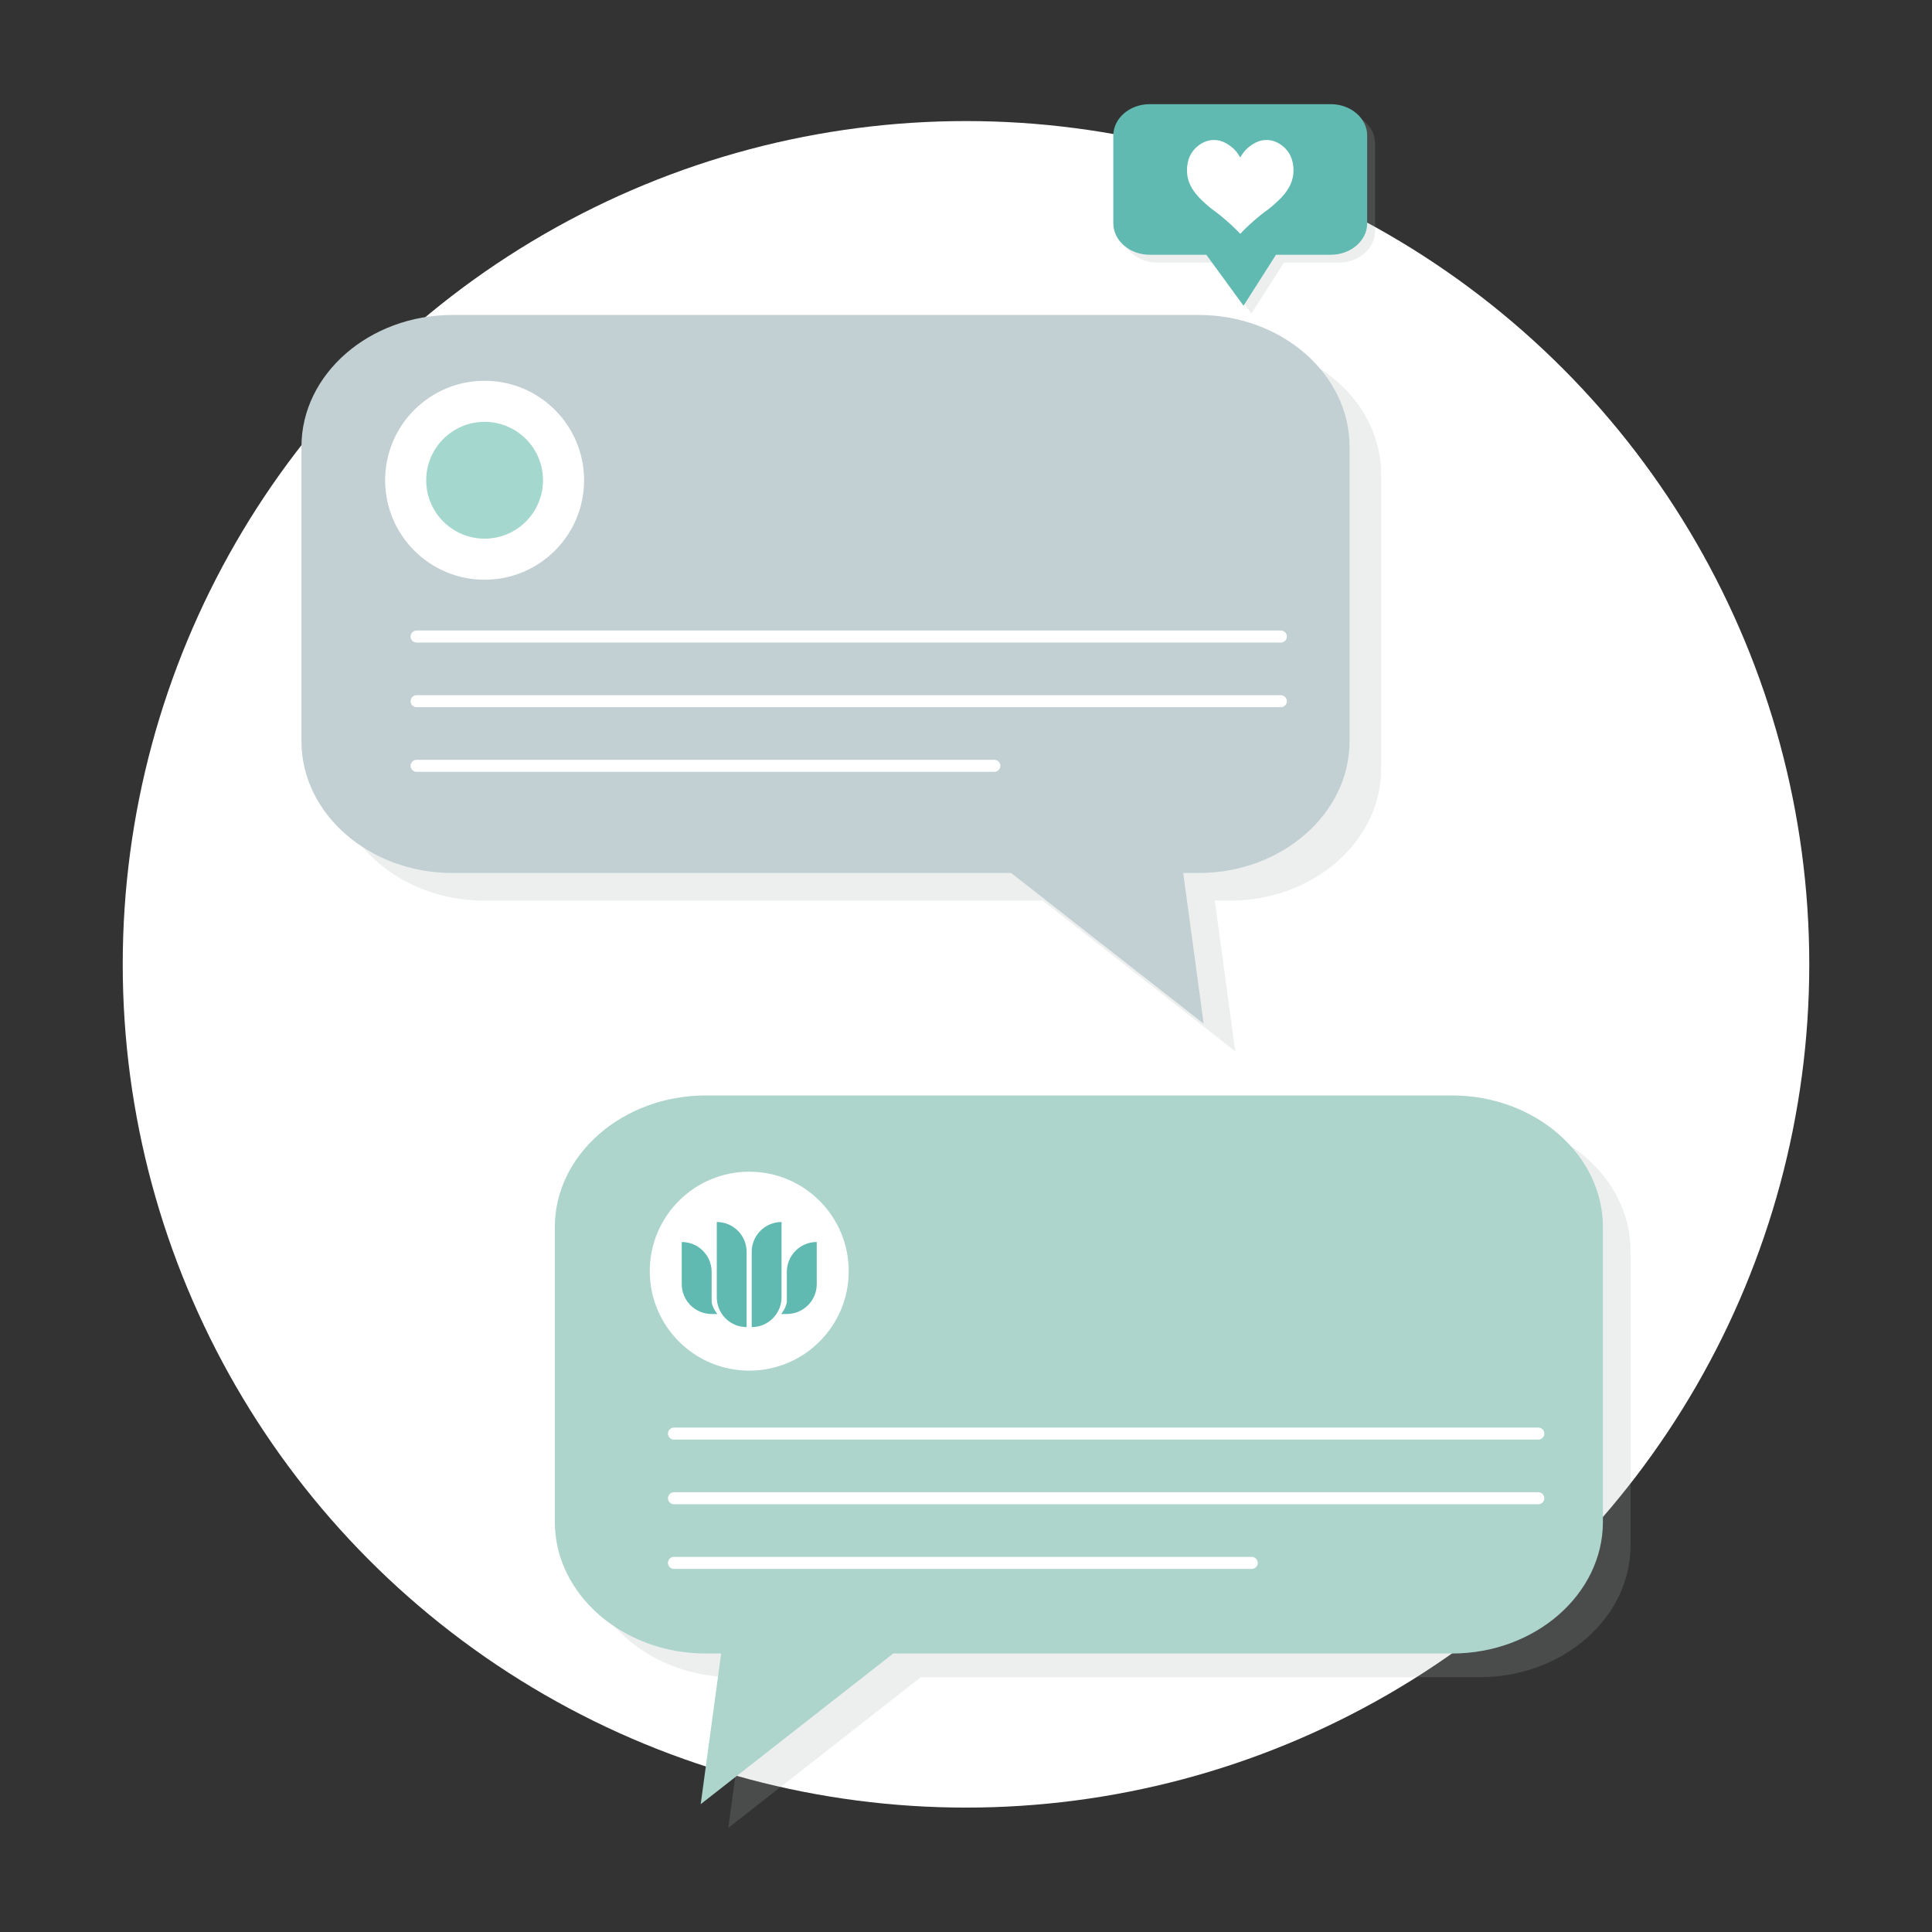 <?xml version="1.0" encoding="UTF-8"?>
<svg id="a" data-name="Layer 1" xmlns="http://www.w3.org/2000/svg" width="500" height="500" viewBox="0 0 500 500">
  <rect x="0" y="0" width="500" height="500" fill="#333333" stroke="none"/>
  <defs>
    <style>
      .b {
        fill: #c2d0d3;
      }

      .c {
        fill: #fff;
      }

      .d {
        fill: #61bab1;
      }

      .e {
        fill: #a6b1af;
        opacity: .2;
      }

      .f {
        fill: #add5cc;
      }

      .g {
        fill: none;
        stroke: #fff;
        stroke-linecap: round;
        stroke-miterlimit: 10;
        stroke-width: 3.11px;
      }

      .h {
        fill: #a4d7cd;
      }
    </style>
  </defs>
  <circle class="c" cx="250" cy="249.568" r="218.237"/>
  <path class="e" d="M299.593,28.998h46.852c5.182,0,9.421,3.65,9.421,8.111v22.753c0,4.461-4.239,8.111-9.421,8.111h-14.176c-2.8,4.396-5.6,8.791-8.4,13.187-3.212-4.396-6.423-8.791-9.635-13.187h-14.641c-5.182,0-9.422-3.65-9.422-8.111v-22.753c0-4.461,4.24-8.111,9.422-8.111Z"/>
  <path class="e" d="M125.234,88.658h193.155c21.475,0,39.045,15.327,39.045,34.06v76.302c0,18.733-17.571,34.06-39.045,34.06h-4.002c1.764,12.997,3.528,25.993,5.292,38.99-16.608-12.997-33.216-25.993-49.824-38.99H125.234c-21.475,0-39.045-15.327-39.045-34.06v-76.302c0-18.733,17.571-34.06,39.045-34.06Z"/>
  <path class="e" d="M382.936,289.632h-193.155c-21.475,0-39.045,15.327-39.045,34.06v76.302c0,18.733,17.571,34.06,39.045,34.06h4.002c-1.764,12.997-3.528,25.993-5.292,38.99,16.608-12.997,33.216-25.993,49.824-38.99h144.621c21.475,0,39.045-15.327,39.045-34.06v-76.302c0-18.733-17.571-34.06-39.045-34.06Z"/>
  <path class="b" d="M117.064,81.509h193.155c21.475,0,39.045,15.327,39.045,34.06v76.302c0,18.733-17.571,34.06-39.045,34.06h-4.002c1.764,12.997,3.528,25.993,5.292,38.99-16.608-12.997-33.216-25.993-49.824-38.99H117.064c-21.475,0-39.045-15.327-39.045-34.06v-76.302c0-18.733,17.571-34.06,39.045-34.06Z"/>
  <path class="d" d="M297.55,26.956h46.852c5.182,0,9.421,3.65,9.421,8.111v22.753c0,4.461-4.239,8.111-9.421,8.111h-14.176c-2.8,4.396-5.6,8.791-8.4,13.187-3.212-4.396-6.423-8.791-9.635-13.187h-14.641c-5.182,0-9.422-3.65-9.422-8.111v-22.753c0-4.461,4.24-8.111,9.422-8.111Z"/>
  <path class="c" d="M323.462,37.851c.674-.502,2.213-1.648,4.385-1.623,2.66.03,4.434,1.788,4.972,2.383,2.217,2.449,1.991,5.638,1.865,6.63-.489,3.852-3.492,6.43-5.698,8.322-1.025.88-1.123.793-2.832,2.175-2.316,1.875-4.054,3.588-5.18,4.765-1.125-1.177-2.863-2.89-5.18-4.765-1.708-1.383-1.806-1.296-2.832-2.175-2.205-1.892-5.209-4.47-5.698-8.322-.126-.992-.353-4.181,1.865-6.63.538-.594,2.313-2.352,4.972-2.383,2.173-.025,3.711,1.121,4.385,1.623,1.372,1.021,2.119,2.229,2.486,2.935.367-.706,1.115-1.914,2.486-2.935Z"/>
  <path class="f" d="M375.787,283.504h-193.155c-21.475,0-39.045,15.327-39.045,34.06v76.302c0,18.733,17.571,34.06,39.045,34.06h4.002c-1.764,12.997-3.528,25.993-5.292,38.99,16.608-12.997,33.216-25.993,49.824-38.99h144.621c21.475,0,39.045-15.327,39.045-34.06v-76.302c0-18.733-17.571-34.06-39.045-34.06Z"/>
  <path class="g" d="M174.425,371.012h223.68"/>
  <path class="g" d="M174.425,387.742h223.68"/>
  <path class="g" d="M174.425,404.472h149.522"/>
  <circle class="c" cx="193.905" cy="328.978" r="25.744"/>
  <path class="g" d="M107.809,164.734h223.68"/>
  <path class="g" d="M107.809,181.464h223.68"/>
  <path class="g" d="M107.809,198.193h149.522"/>
  <circle class="c" cx="125.416" cy="124.289" r="25.744"/>
  <path class="d" d="M194.545,323.972c0-4.263,3.456-7.719,7.719-7.719v19.48c0,4.263-3.456,7.719-7.719,7.719v-19.48ZM185.503,335.734v-19.48c4.264,0,7.719,3.455,7.719,7.719v19.48c-4.263,0-7.719-3.456-7.719-7.719M202.165,340.064s1.47-1.802,1.47-3.364v-7.534c0-4.274,3.465-7.738,7.739-7.738v10.895c0,4.275-3.465,7.74-7.739,7.741h-1.47ZM184.175,340.064c-4.274-.002-7.739-3.467-7.739-7.741v-10.895c4.274,0,7.739,3.464,7.739,7.738v7.534c0,1.562,1.47,3.364,1.47,3.364h-1.47Z"/>
  <circle class="h" cx="125.416" cy="124.289" r="15.114"/>
</svg>